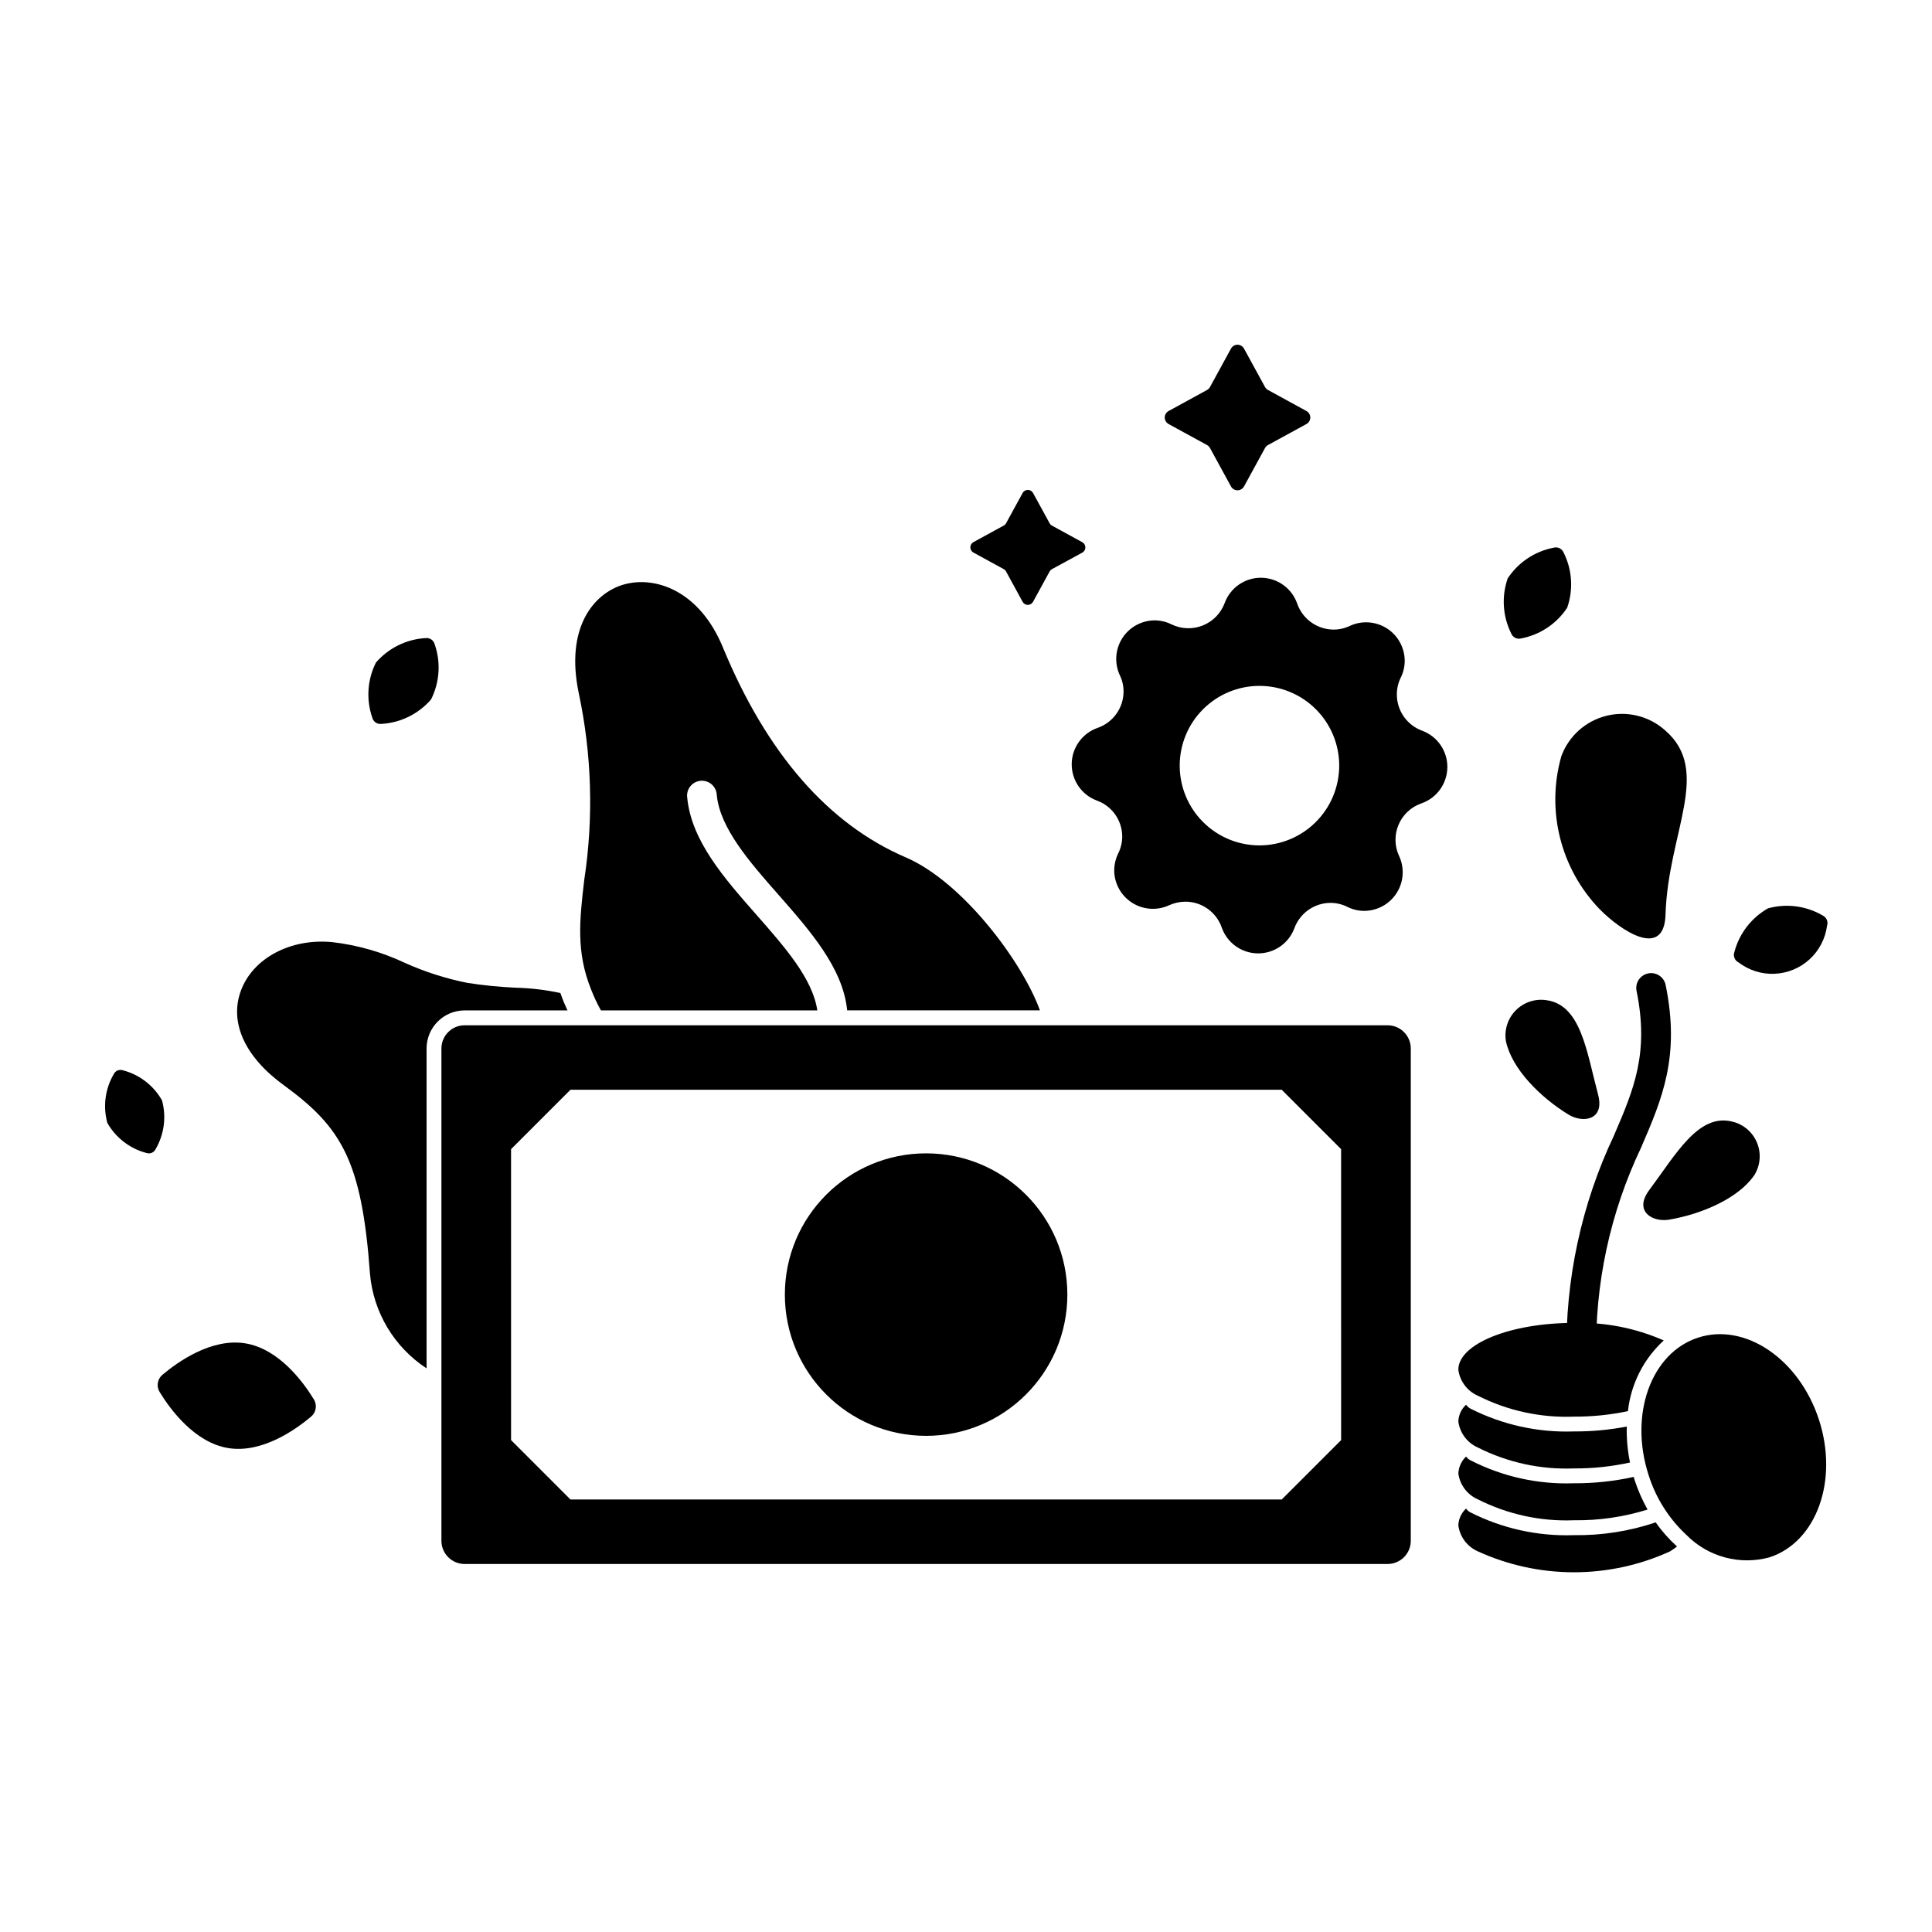 <?xml version="1.0" encoding="UTF-8"?>
<!-- Uploaded to: SVG Repo, www.svgrepo.com, Generator: SVG Repo Mixer Tools -->
<svg fill="#000000" width="800px" height="800px" version="1.1" viewBox="144 144 512 512" xmlns="http://www.w3.org/2000/svg">
 <g>
  <path d="m267.12 411.77c-5.559 0.012-10.062 4.516-10.074 10.078v84.781c-8.57-5.606-14.098-14.832-14.996-25.031-2.164-30.109-7.598-38.887-22.867-50.027-10.391-7.559-14.484-16.727-11.297-25.152 3.227-8.543 13.145-13.777 24.09-12.754h-0.004c6.703 0.77 13.23 2.629 19.328 5.512 5.332 2.394 10.914 4.176 16.648 5.312 4.199 0.645 8.43 1.066 12.676 1.262 3.996 0.094 7.977 0.566 11.887 1.414 0.539 1.57 1.172 3.109 1.887 4.606z"/>
  <path d="m511.72 415.71h-244.59c-3.394 0-6.148 2.754-6.148 6.152v130.46c0 3.398 2.754 6.152 6.148 6.152h244.59c1.633 0 3.195-0.648 4.352-1.801 1.152-1.152 1.801-2.719 1.801-4.352v-130.46c0-1.633-0.648-3.195-1.801-4.352-1.156-1.152-2.719-1.801-4.352-1.801zm-12.309 109.93-15.742 15.742h-188.49l-15.742-15.742-0.004-77.098c6.148-6.148 9.598-9.594 15.742-15.742l188.49-0.004c6.148 6.152 9.598 9.598 15.742 15.742z"/>
  <path d="m426.86 487.08c0 20.672-16.762 37.434-37.434 37.434s-37.43-16.762-37.43-37.434 16.758-37.43 37.43-37.43 37.434 16.758 37.434 37.43"/>
  <path d="m326.12 355.36c1.062 11.414 9.801 21.371 18.301 31.016 7.637 8.699 14.918 16.965 16.176 25.387h-57.348c-0.973-1.75-1.828-3.562-2.559-5.43-4.055-10.035-3.109-18.422-1.852-29.207h0.004c2.488-16.418 1.996-33.152-1.457-49.395-3.66-17.438 3.977-26.371 11.609-28.734 8.461-2.598 20.348 1.457 26.566 16.531 11.609 28.141 27.945 46.879 48.492 55.695 15.074 6.496 30.859 27.629 35.543 40.539h-51.086c-1.102-11.219-9.801-21.059-18.184-30.621-7.637-8.66-15.547-17.672-16.375-26.488-0.051-1.074-0.539-2.078-1.348-2.785-0.809-0.703-1.871-1.047-2.941-0.949-1.066 0.094-2.051 0.625-2.719 1.465-0.672 0.836-0.969 1.914-0.824 2.977z"/>
  <path d="m520.91 337.65c-4.043-1.465-6.734-5.305-6.731-9.605-0.004-1.539 0.344-3.062 1.023-4.445 0.699-1.395 1.062-2.93 1.062-4.488-0.016-3.484-1.801-6.719-4.738-8.59-2.938-1.871-6.625-2.121-9.785-0.66-1.355 0.648-2.832 0.984-4.332 0.984-4.348-0.023-8.211-2.781-9.641-6.887-1.418-4.07-5.242-6.812-9.551-6.848-4.309-0.035-8.176 2.641-9.66 6.688-1.004 2.711-3.109 4.871-5.789 5.953-2.684 1.078-5.699 0.977-8.301-0.285-1.391-0.699-2.93-1.062-4.488-1.062-3.484 0.023-6.723 1.816-8.586 4.766-1.863 2.945-2.098 6.641-0.621 9.801 0.648 1.336 0.984 2.801 0.98 4.289-0.012 4.352-2.773 8.219-6.887 9.641-4.066 1.426-6.809 5.246-6.852 9.555-0.043 4.312 2.617 8.188 6.656 9.695 4.035 1.449 6.727 5.273 6.731 9.562-0.008 1.547-0.371 3.066-1.062 4.449-0.688 1.41-1.051 2.957-1.062 4.527 0.031 3.481 1.828 6.711 4.769 8.57 2.945 1.863 6.633 2.102 9.793 0.637 1.348-0.609 2.809-0.934 4.289-0.941 4.348-0.008 8.215 2.742 9.645 6.848 1.422 4.066 5.242 6.809 9.555 6.852 4.309 0.043 8.184-2.617 9.691-6.656 1.477-4.031 5.309-6.715 9.605-6.731 1.543 0.012 3.062 0.375 4.445 1.062 1.406 0.707 2.957 1.07 4.527 1.062 3.481-0.031 6.703-1.832 8.559-4.777 1.855-2.945 2.086-6.633 0.613-9.785-1.215-2.621-1.262-5.633-0.129-8.289 1.133-2.656 3.34-4.707 6.07-5.644 4.07-1.422 6.809-5.242 6.856-9.555 0.043-4.309-2.617-8.184-6.656-9.691zm-43.141 30.387c-5.606 0-10.98-2.227-14.945-6.191s-6.191-9.34-6.191-14.945c0-5.606 2.227-10.984 6.191-14.945 3.965-3.965 9.34-6.191 14.945-6.191 5.606 0 10.984 2.227 14.945 6.191 3.965 3.961 6.191 9.34 6.191 14.945-0.008 5.602-2.234 10.977-6.199 14.938-3.961 3.961-9.332 6.191-14.938 6.199z"/>
  <path d="m209 500c-8.957-1.457-17.902 4.922-21.926 8.312h-0.004c-1.371 1.133-1.691 3.102-0.75 4.609 2.754 4.496 9.207 13.383 18.168 14.836 8.961 1.453 17.902-4.922 21.926-8.316h0.004c1.367-1.133 1.688-3.102 0.746-4.609-2.738-4.496-9.203-13.375-18.164-14.832z"/>
  <path d="m543.56 297.27c-1.676 4.801-1.336 10.078 0.938 14.625 0.422 1.031 1.543 1.586 2.617 1.297 5-0.953 9.398-3.883 12.203-8.129 1.676-4.805 1.336-10.078-0.941-14.625-0.422-1.031-1.543-1.586-2.617-1.297-4.996 0.949-9.398 3.883-12.199 8.129z"/>
  <path d="m258.24 329.35c2.281-4.547 2.625-9.824 0.953-14.625-0.285-1.074-1.328-1.77-2.43-1.621-5.078 0.297-9.816 2.637-13.141 6.488-2.281 4.547-2.625 9.824-0.953 14.625 0.285 1.078 1.328 1.77 2.43 1.621 5.078-0.297 9.816-2.641 13.141-6.488z"/>
  <path d="m186.93 435.6c-2.238-3.945-5.977-6.816-10.367-7.961-0.938-0.32-1.969 0.105-2.406 0.996-2.293 3.91-2.91 8.586-1.707 12.957 2.242 3.941 5.981 6.812 10.367 7.961 0.938 0.32 1.969-0.105 2.406-0.996 2.293-3.914 2.91-8.586 1.707-12.957z"/>
  <path d="m473.68 236.39 5.566 10.176c0.18 0.332 0.453 0.605 0.789 0.785l10.172 5.566h-0.004c0.637 0.344 1.035 1.008 1.035 1.73 0 0.723-0.398 1.391-1.035 1.734l-10.172 5.562 0.004-0.004c-0.336 0.184-0.609 0.457-0.789 0.789l-5.566 10.176c-0.344 0.637-1.008 1.031-1.73 1.031-0.723 0-1.391-0.395-1.73-1.031l-5.562-10.176c-0.184-0.332-0.457-0.605-0.789-0.789l-10.172-5.562 0.004 0.004c-0.637-0.344-1.035-1.012-1.035-1.734 0-0.723 0.398-1.387 1.035-1.73l10.172-5.566h-0.004c0.332-0.18 0.605-0.453 0.789-0.785l5.562-10.176c0.34-0.637 1.008-1.035 1.73-1.035 0.723 0 1.387 0.398 1.73 1.035z"/>
  <path d="m417.76 274.63 4.402 8.043c0.141 0.262 0.355 0.477 0.617 0.621l8.047 4.402-0.004-0.004c0.504 0.277 0.812 0.805 0.812 1.379 0 0.574-0.309 1.102-0.812 1.379l-8.043 4.379c-0.262 0.145-0.477 0.359-0.617 0.621l-4.402 8.043c-0.277 0.5-0.805 0.812-1.379 0.812-0.57 0-1.098-0.312-1.375-0.812l-4.383-8.043c-0.141-0.262-0.355-0.477-0.617-0.621l-8.043-4.398c-0.5-0.277-0.809-0.809-0.809-1.379 0-0.574 0.309-1.102 0.809-1.379l8.047-4.402v0.004c0.262-0.145 0.477-0.359 0.617-0.625l4.402-8.043v0.004c0.281-0.488 0.805-0.785 1.371-0.781 0.562 0.004 1.082 0.309 1.359 0.801z"/>
  <path d="m584.91 499.23c-5.332 4.887-8.703 11.543-9.488 18.734-4.711 0.996-9.512 1.484-14.328 1.457-8.82 0.344-17.586-1.566-25.465-5.551-2.809-1.234-4.762-3.848-5.156-6.887 0-6.809 13.738-12.398 30.621-12.398 8.188-0.238 16.32 1.348 23.816 4.644z"/>
  <path d="m575.11 522.05c-0.082 3.199 0.211 6.394 0.863 9.523-4.883 1.082-9.875 1.609-14.879 1.574-8.82 0.348-17.586-1.562-25.465-5.547-2.801-1.242-4.754-3.852-5.156-6.891 0.062-1.695 0.801-3.297 2.047-4.445 0.285 0.395 0.648 0.73 1.062 0.984 8.508 4.332 17.973 6.43 27.512 6.098 4.703 0.027 9.398-0.406 14.016-1.297z"/>
  <path d="m577.16 536.14c0.895 2.742 2.055 5.394 3.461 7.91-6.316 1.965-12.906 2.922-19.523 2.836-8.82 0.348-17.586-1.562-25.465-5.551-2.797-1.227-4.75-3.82-5.156-6.848 0.082-1.703 0.812-3.309 2.047-4.488 0.289 0.383 0.648 0.707 1.062 0.945 8.496 4.367 17.969 6.481 27.512 6.141 5.336 0.027 10.656-0.539 15.863-1.691 0.047 0.254 0.113 0.504 0.199 0.746z"/>
  <path d="m588.45 553.82c-0.551 0.434-1.18 0.867-1.852 1.301h0.004c-16.184 7.398-34.789 7.398-50.973 0-2.801-1.242-4.754-3.852-5.156-6.887 0.062-1.699 0.801-3.297 2.047-4.449 0.273 0.383 0.621 0.703 1.023 0.945 8.52 4.336 18 6.438 27.551 6.102 7.371 0.109 14.703-1.035 21.688-3.387 1.605 2.305 3.469 4.414 5.551 6.297 0.039 0.039 0.078 0.078 0.117 0.078z"/>
  <path d="m626.05 520.26c-5.223-16.078-19.562-25.828-32.031-21.777s-18.344 20.363-13.117 36.445c1.914 6.074 5.379 11.547 10.051 15.879 2.809 2.844 6.328 4.891 10.191 5.93 3.859 1.039 7.93 1.027 11.789-0.027 12.469-4.055 18.34-20.367 13.117-36.449z"/>
  <path d="m586.41 467.21c-4.449 0.789-9.547-2.18-5.352-7.816 7.016-9.395 13.043-20.469 22.043-18.145v-0.004c2.941 0.707 5.367 2.781 6.523 5.578 1.156 2.797 0.902 5.981-0.684 8.559-4.223 6.211-13.949 10.352-22.531 11.828z"/>
  <path d="m559.64 439.36c3.844 2.363 9.68 1.516 7.871-5.273-3.023-11.328-4.516-23.848-13.742-25.031v-0.004c-2.996-0.438-6.016 0.59-8.129 2.758-2.113 2.168-3.055 5.219-2.539 8.199 1.621 7.348 9.121 14.789 16.539 19.352z"/>
  <path d="m567.89 384.91c5.598 5.715 17.125 13.441 17.492 1.473 0.66-21.766 12.352-38.016-0.07-48.805h-0.004c-4.219-3.797-10.047-5.254-15.562-3.894-5.512 1.359-9.992 5.359-11.965 10.684-4.094 14.352-0.242 29.797 10.109 40.543z"/>
  <path d="m612.54 384.72c-4.422 2.512-7.641 6.707-8.926 11.629-0.359 1.051 0.117 2.207 1.117 2.695 2.734 2.098 6.117 3.168 9.562 3.019 3.441-0.152 6.723-1.508 9.262-3.836 2.543-2.328 4.18-5.477 4.629-8.895 0.363-1.051-0.113-2.207-1.113-2.695-4.387-2.578-9.629-3.269-14.531-1.918z"/>
  <path d="m563.08 507.34c-2.172 0-3.934-1.762-3.934-3.934-0.375-20.188 3.918-40.191 12.551-58.441 5.25-12.203 9.398-21.816 5.992-38.445v-0.004c-0.379-2.102 0.992-4.121 3.086-4.551 2.094-0.426 4.144 0.895 4.621 2.977 3.91 19.059-0.902 30.219-6.477 43.148h0.004c-8.227 17.262-12.305 36.207-11.906 55.324-0.004 2.172-1.766 3.926-3.938 3.926z"/>
 </g>
</svg>